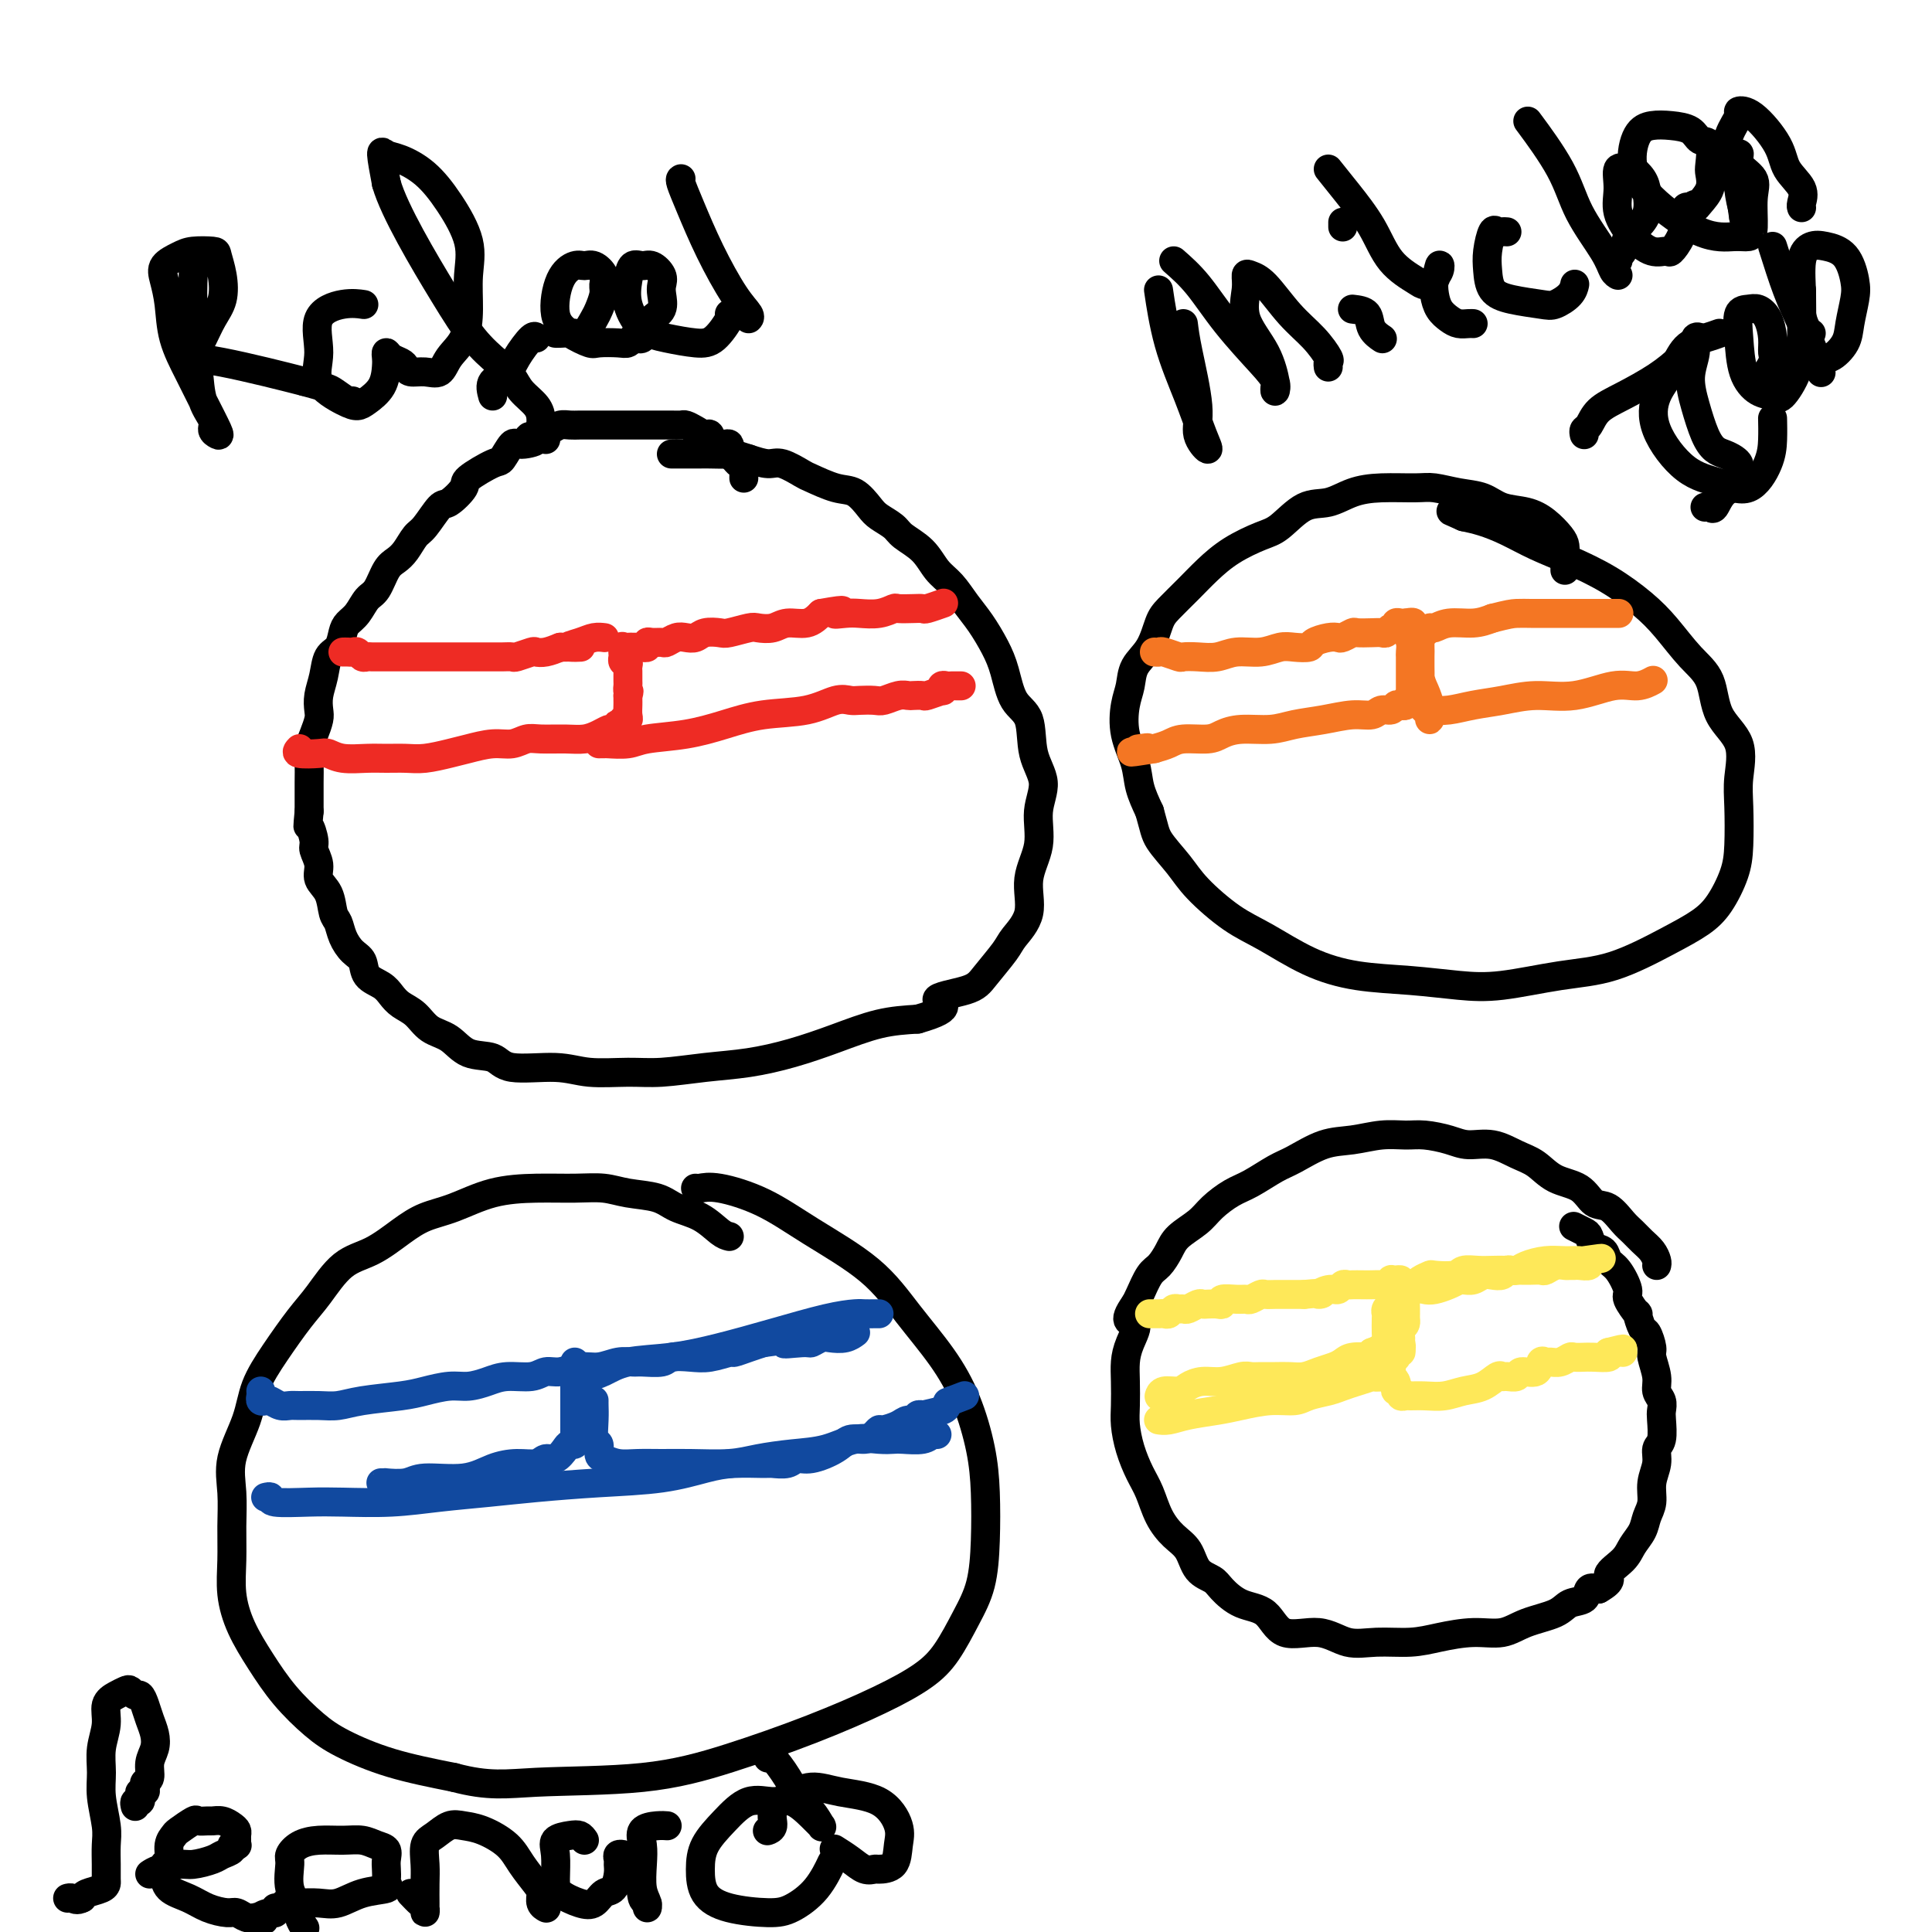 <svg viewBox='0 0 400 400' version='1.1' xmlns='http://www.w3.org/2000/svg' xmlns:xlink='http://www.w3.org/1999/xlink'><g fill='none' stroke='#000000' stroke-width='6' stroke-linecap='round' stroke-linejoin='round'><path d='M154,99c0.007,-0.198 0.013,-0.396 0,-1c-0.013,-0.604 -0.046,-1.615 0,-2c0.046,-0.385 0.170,-0.144 0,0c-0.170,0.144 -0.633,0.193 -1,0c-0.367,-0.193 -0.636,-0.627 -1,-1c-0.364,-0.373 -0.822,-0.686 -1,-1c-0.178,-0.314 -0.075,-0.628 0,-1c0.075,-0.372 0.123,-0.803 0,-1c-0.123,-0.197 -0.417,-0.161 -1,0c-0.583,0.161 -1.456,0.446 -2,0c-0.544,-0.446 -0.761,-1.622 -1,-2c-0.239,-0.378 -0.500,0.042 -1,0c-0.500,-0.042 -1.237,-0.547 -2,-1c-0.763,-0.453 -1.550,-0.853 -2,-1c-0.450,-0.147 -0.561,-0.039 -1,0c-0.439,0.039 -1.204,0.011 -2,0c-0.796,-0.011 -1.621,-0.003 -2,0c-0.379,0.003 -0.310,0.001 -1,0c-0.690,-0.001 -2.139,-0.000 -3,0c-0.861,0.000 -1.133,0.000 -2,0c-0.867,-0.000 -2.329,0.000 -3,0c-0.671,-0.000 -0.550,-0.000 -1,0c-0.450,0.000 -1.471,0.000 -2,0c-0.529,-0.000 -0.564,-0.001 -1,0c-0.436,0.001 -1.271,0.003 -2,0c-0.729,-0.003 -1.350,-0.012 -2,0c-0.650,0.012 -1.329,0.044 -2,0c-0.671,-0.044 -1.335,-0.166 -2,0c-0.665,0.166 -1.333,0.619 -2,1c-0.667,0.381 -1.334,0.691 -2,1'/><path d='M112,90c-4.710,0.462 -1.485,0.619 -1,1c0.485,0.381 -1.769,0.988 -3,1c-1.231,0.012 -1.437,-0.570 -2,0c-0.563,0.570 -1.481,2.294 -2,3c-0.519,0.706 -0.638,0.396 -2,1c-1.362,0.604 -3.968,2.123 -5,3c-1.032,0.877 -0.489,1.112 -1,2c-0.511,0.888 -2.076,2.430 -3,3c-0.924,0.570 -1.206,0.170 -2,1c-0.794,0.830 -2.099,2.892 -3,4c-0.901,1.108 -1.396,1.263 -2,2c-0.604,0.737 -1.317,2.055 -2,3c-0.683,0.945 -1.338,1.517 -2,2c-0.662,0.483 -1.333,0.878 -2,2c-0.667,1.122 -1.331,2.971 -2,4c-0.669,1.029 -1.344,1.238 -2,2c-0.656,0.762 -1.293,2.075 -2,3c-0.707,0.925 -1.485,1.461 -2,2c-0.515,0.539 -0.769,1.081 -1,2c-0.231,0.919 -0.440,2.214 -1,3c-0.560,0.786 -1.470,1.063 -2,2c-0.530,0.937 -0.681,2.533 -1,4c-0.319,1.467 -0.807,2.805 -1,4c-0.193,1.195 -0.090,2.248 0,3c0.090,0.752 0.168,1.204 0,2c-0.168,0.796 -0.581,1.936 -1,3c-0.419,1.064 -0.844,2.053 -1,3c-0.156,0.947 -0.042,1.852 0,3c0.042,1.148 0.011,2.540 0,4c-0.011,1.460 -0.003,2.989 0,4c0.003,1.011 0.002,1.506 0,2'/><path d='M64,168c-0.375,4.233 -0.313,2.814 0,3c0.313,0.186 0.875,1.977 1,3c0.125,1.023 -0.188,1.279 0,2c0.188,0.721 0.877,1.907 1,3c0.123,1.093 -0.318,2.091 0,3c0.318,0.909 1.397,1.728 2,3c0.603,1.272 0.729,2.997 1,4c0.271,1.003 0.687,1.284 1,2c0.313,0.716 0.524,1.868 1,3c0.476,1.132 1.216,2.242 2,3c0.784,0.758 1.613,1.162 2,2c0.387,0.838 0.333,2.110 1,3c0.667,0.890 2.053,1.397 3,2c0.947,0.603 1.453,1.301 2,2c0.547,0.699 1.134,1.400 2,2c0.866,0.600 2.011,1.101 3,2c0.989,0.899 1.824,2.196 3,3c1.176,0.804 2.694,1.114 4,2c1.306,0.886 2.401,2.346 4,3c1.599,0.654 3.704,0.501 5,1c1.296,0.499 1.785,1.651 4,2c2.215,0.349 6.158,-0.106 9,0c2.842,0.106 4.585,0.772 7,1c2.415,0.228 5.504,0.017 8,0c2.496,-0.017 4.401,0.159 7,0c2.599,-0.159 5.893,-0.652 9,-1c3.107,-0.348 6.026,-0.552 9,-1c2.974,-0.448 6.003,-1.141 9,-2c2.997,-0.859 5.961,-1.885 9,-3c3.039,-1.115 6.154,-2.319 9,-3c2.846,-0.681 5.423,-0.841 8,-1'/><path d='M190,211c8.790,-2.516 4.265,-3.305 4,-4c-0.265,-0.695 3.731,-1.296 6,-2c2.269,-0.704 2.812,-1.512 4,-3c1.188,-1.488 3.020,-3.655 4,-5c0.980,-1.345 1.109,-1.867 2,-3c0.891,-1.133 2.546,-2.879 3,-5c0.454,-2.121 -0.292,-4.619 0,-7c0.292,-2.381 1.622,-4.644 2,-7c0.378,-2.356 -0.196,-4.806 0,-7c0.196,-2.194 1.160,-4.134 1,-6c-0.160,-1.866 -1.446,-3.660 -2,-6c-0.554,-2.340 -0.378,-5.228 -1,-7c-0.622,-1.772 -2.042,-2.430 -3,-4c-0.958,-1.570 -1.453,-4.052 -2,-6c-0.547,-1.948 -1.147,-3.363 -2,-5c-0.853,-1.637 -1.959,-3.495 -3,-5c-1.041,-1.505 -2.016,-2.658 -3,-4c-0.984,-1.342 -1.978,-2.873 -3,-4c-1.022,-1.127 -2.074,-1.849 -3,-3c-0.926,-1.151 -1.728,-2.730 -3,-4c-1.272,-1.270 -3.015,-2.232 -4,-3c-0.985,-0.768 -1.213,-1.342 -2,-2c-0.787,-0.658 -2.134,-1.399 -3,-2c-0.866,-0.601 -1.252,-1.063 -2,-2c-0.748,-0.937 -1.860,-2.350 -3,-3c-1.140,-0.650 -2.310,-0.538 -4,-1c-1.690,-0.462 -3.900,-1.500 -5,-2c-1.100,-0.500 -1.089,-0.464 -2,-1c-0.911,-0.536 -2.745,-1.644 -4,-2c-1.255,-0.356 -1.930,0.041 -3,0c-1.070,-0.041 -2.535,-0.521 -4,-1'/><path d='M155,95c-4.088,-1.309 -3.308,-1.083 -4,-1c-0.692,0.083 -2.854,0.022 -4,0c-1.146,-0.022 -1.274,-0.006 -2,0c-0.726,0.006 -2.050,0.002 -3,0c-0.950,-0.002 -1.525,-0.000 -2,0c-0.475,0.000 -0.850,0.000 -1,0c-0.150,-0.000 -0.075,-0.000 0,0'/></g>
<g fill='none' stroke='#EE2B24' stroke-width='6' stroke-linecap='round' stroke-linejoin='round'><path d='M71,135c0.333,-0.008 0.667,-0.016 1,0c0.333,0.016 0.667,0.057 1,0c0.333,-0.057 0.667,-0.211 1,0c0.333,0.211 0.667,0.789 1,1c0.333,0.211 0.667,0.057 1,0c0.333,-0.057 0.665,-0.015 1,0c0.335,0.015 0.671,0.004 1,0c0.329,-0.004 0.650,-0.001 1,0c0.350,0.001 0.730,0.000 1,0c0.270,-0.000 0.431,-0.000 1,0c0.569,0.000 1.545,0.000 2,0c0.455,-0.000 0.387,-0.000 1,0c0.613,0.000 1.906,0.000 3,0c1.094,-0.000 1.987,0.000 3,0c1.013,-0.000 2.144,-0.000 3,0c0.856,0.000 1.436,0.000 2,0c0.564,-0.000 1.111,-0.000 2,0c0.889,0.000 2.120,0.001 3,0c0.880,-0.001 1.409,-0.004 2,0c0.591,0.004 1.243,0.015 2,0c0.757,-0.015 1.620,-0.056 2,0c0.380,0.056 0.279,0.208 1,0c0.721,-0.208 2.265,-0.777 3,-1c0.735,-0.223 0.659,-0.098 1,0c0.341,0.098 1.097,0.171 2,0c0.903,-0.171 1.951,-0.585 3,-1'/><path d='M116,134c7.333,-0.110 3.167,0.114 2,0c-1.167,-0.114 0.667,-0.567 2,-1c1.333,-0.433 2.167,-0.847 3,-1c0.833,-0.153 1.667,-0.044 2,0c0.333,0.044 0.167,0.022 0,0'/><path d='M62,155c-0.408,0.415 -0.815,0.829 0,1c0.815,0.171 2.853,0.098 4,0c1.147,-0.098 1.402,-0.223 2,0c0.598,0.223 1.540,0.793 3,1c1.460,0.207 3.437,0.053 5,0c1.563,-0.053 2.713,-0.003 4,0c1.287,0.003 2.710,-0.042 4,0c1.290,0.042 2.445,0.170 4,0c1.555,-0.170 3.508,-0.638 5,-1c1.492,-0.362 2.522,-0.619 4,-1c1.478,-0.381 3.403,-0.887 5,-1c1.597,-0.113 2.868,0.167 4,0c1.132,-0.167 2.127,-0.779 3,-1c0.873,-0.221 1.624,-0.049 3,0c1.376,0.049 3.377,-0.026 5,0c1.623,0.026 2.869,0.151 4,0c1.131,-0.151 2.146,-0.580 3,-1c0.854,-0.420 1.548,-0.831 2,-1c0.452,-0.169 0.661,-0.097 1,0c0.339,0.097 0.808,0.218 1,0c0.192,-0.218 0.108,-0.776 0,-1c-0.108,-0.224 -0.239,-0.115 0,0c0.239,0.115 0.849,0.234 1,0c0.151,-0.234 -0.156,-0.822 0,-1c0.156,-0.178 0.774,0.055 1,0c0.226,-0.055 0.061,-0.396 0,-1c-0.061,-0.604 -0.016,-1.470 0,-2c0.016,-0.530 0.005,-0.723 0,-1c-0.005,-0.277 -0.002,-0.639 0,-1'/><path d='M130,144c0.464,-1.260 0.124,-0.911 0,-1c-0.124,-0.089 -0.033,-0.615 0,-1c0.033,-0.385 0.009,-0.628 0,-1c-0.009,-0.372 -0.001,-0.874 0,-1c0.001,-0.126 -0.003,0.125 0,0c0.003,-0.125 0.015,-0.626 0,-1c-0.015,-0.374 -0.057,-0.621 0,-1c0.057,-0.379 0.211,-0.889 0,-1c-0.211,-0.111 -0.789,0.176 -1,0c-0.211,-0.176 -0.057,-0.817 0,-1c0.057,-0.183 0.016,0.090 0,0c-0.016,-0.090 -0.008,-0.545 0,-1'/><path d='M129,135c-0.202,-1.619 -0.208,-1.166 0,-1c0.208,0.166 0.629,0.044 1,0c0.371,-0.044 0.692,-0.011 1,0c0.308,0.011 0.604,-0.001 1,0c0.396,0.001 0.893,0.014 1,0c0.107,-0.014 -0.175,-0.057 0,0c0.175,0.057 0.805,0.212 1,0c0.195,-0.212 -0.047,-0.793 0,-1c0.047,-0.207 0.383,-0.042 1,0c0.617,0.042 1.517,-0.040 2,0c0.483,0.040 0.551,0.203 1,0c0.449,-0.203 1.279,-0.773 2,-1c0.721,-0.227 1.332,-0.112 2,0c0.668,0.112 1.394,0.223 2,0c0.606,-0.223 1.092,-0.778 2,-1c0.908,-0.222 2.238,-0.111 3,0c0.762,0.111 0.954,0.222 2,0c1.046,-0.222 2.944,-0.776 4,-1c1.056,-0.224 1.269,-0.118 2,0c0.731,0.118 1.979,0.248 3,0c1.021,-0.248 1.813,-0.874 3,-1c1.187,-0.126 2.768,0.250 4,0c1.232,-0.250 2.116,-1.125 3,-2'/><path d='M170,127c6.936,-1.239 3.775,-0.336 3,0c-0.775,0.336 0.837,0.104 2,0c1.163,-0.104 1.876,-0.080 3,0c1.124,0.080 2.659,0.217 4,0c1.341,-0.217 2.490,-0.789 3,-1c0.510,-0.211 0.382,-0.060 1,0c0.618,0.060 1.980,0.030 3,0c1.020,-0.030 1.696,-0.060 2,0c0.304,0.060 0.236,0.208 1,0c0.764,-0.208 2.361,-0.774 3,-1c0.639,-0.226 0.319,-0.113 0,0'/><path d='M124,154c0.412,0.007 0.824,0.014 1,0c0.176,-0.014 0.116,-0.048 1,0c0.884,0.048 2.711,0.177 4,0c1.289,-0.177 2.041,-0.662 4,-1c1.959,-0.338 5.126,-0.529 8,-1c2.874,-0.471 5.456,-1.222 8,-2c2.544,-0.778 5.051,-1.581 8,-2c2.949,-0.419 6.341,-0.452 9,-1c2.659,-0.548 4.584,-1.610 6,-2c1.416,-0.390 2.322,-0.108 3,0c0.678,0.108 1.127,0.043 2,0c0.873,-0.043 2.169,-0.064 3,0c0.831,0.064 1.197,0.213 2,0c0.803,-0.213 2.044,-0.788 3,-1c0.956,-0.212 1.626,-0.061 2,0c0.374,0.061 0.450,0.031 1,0c0.550,-0.031 1.572,-0.065 2,0c0.428,0.065 0.261,0.228 1,0c0.739,-0.228 2.383,-0.846 3,-1c0.617,-0.154 0.207,0.155 0,0c-0.207,-0.155 -0.209,-0.774 0,-1c0.209,-0.226 0.631,-0.061 1,0c0.369,0.061 0.687,0.016 1,0c0.313,-0.016 0.623,-0.004 1,0c0.377,0.004 0.822,0.001 1,0c0.178,-0.001 0.089,-0.001 0,0'/></g>
<g fill='none' stroke='#000000' stroke-width='6' stroke-linecap='round' stroke-linejoin='round'><path d='M324,118c-0.001,0.066 -0.002,0.132 0,0c0.002,-0.132 0.006,-0.461 0,-1c-0.006,-0.539 -0.023,-1.286 0,-2c0.023,-0.714 0.085,-1.395 0,-2c-0.085,-0.605 -0.317,-1.136 -1,-2c-0.683,-0.864 -1.815,-2.063 -3,-3c-1.185,-0.937 -2.421,-1.614 -4,-2c-1.579,-0.386 -3.500,-0.482 -5,-1c-1.500,-0.518 -2.577,-1.460 -4,-2c-1.423,-0.540 -3.191,-0.679 -5,-1c-1.809,-0.321 -3.659,-0.825 -5,-1c-1.341,-0.175 -2.174,-0.022 -4,0c-1.826,0.022 -4.645,-0.085 -7,0c-2.355,0.085 -4.245,0.364 -6,1c-1.755,0.636 -3.375,1.628 -5,2c-1.625,0.372 -3.257,0.122 -5,1c-1.743,0.878 -3.599,2.884 -5,4c-1.401,1.116 -2.346,1.342 -4,2c-1.654,0.658 -4.015,1.749 -6,3c-1.985,1.251 -3.594,2.663 -5,4c-1.406,1.337 -2.608,2.601 -4,4c-1.392,1.399 -2.975,2.933 -4,4c-1.025,1.067 -1.493,1.665 -2,3c-0.507,1.335 -1.052,3.405 -2,5c-0.948,1.595 -2.300,2.715 -3,4c-0.700,1.285 -0.749,2.734 -1,4c-0.251,1.266 -0.702,2.350 -1,4c-0.298,1.650 -0.441,3.865 0,6c0.441,2.135 1.465,4.190 2,6c0.535,1.810 0.581,3.374 1,5c0.419,1.626 1.209,3.313 2,5'/><path d='M238,168c1.024,3.589 1.085,4.562 2,6c0.915,1.438 2.684,3.340 4,5c1.316,1.660 2.178,3.079 4,5c1.822,1.921 4.605,4.346 7,6c2.395,1.654 4.403,2.538 7,4c2.597,1.462 5.784,3.504 9,5c3.216,1.496 6.460,2.447 10,3c3.540,0.553 7.376,0.709 11,1c3.624,0.291 7.037,0.718 10,1c2.963,0.282 5.475,0.421 9,0c3.525,-0.421 8.063,-1.401 12,-2c3.937,-0.599 7.272,-0.816 11,-2c3.728,-1.184 7.850,-3.334 11,-5c3.150,-1.666 5.328,-2.846 7,-4c1.672,-1.154 2.839,-2.280 4,-4c1.161,-1.720 2.315,-4.034 3,-6c0.685,-1.966 0.902,-3.583 1,-6c0.098,-2.417 0.078,-5.633 0,-8c-0.078,-2.367 -0.214,-3.884 0,-6c0.214,-2.116 0.778,-4.831 0,-7c-0.778,-2.169 -2.898,-3.794 -4,-6c-1.102,-2.206 -1.187,-4.995 -2,-7c-0.813,-2.005 -2.354,-3.226 -4,-5c-1.646,-1.774 -3.397,-4.102 -5,-6c-1.603,-1.898 -3.057,-3.366 -5,-5c-1.943,-1.634 -4.375,-3.436 -7,-5c-2.625,-1.564 -5.444,-2.892 -8,-4c-2.556,-1.108 -4.850,-1.998 -7,-3c-2.150,-1.002 -4.156,-2.116 -6,-3c-1.844,-0.884 -3.527,-1.538 -5,-2c-1.473,-0.462 -2.737,-0.731 -4,-1'/><path d='M303,107c-5.111,-2.244 -2.889,-1.356 -2,-1c0.889,0.356 0.444,0.178 0,0'/></g>
<g fill='none' stroke='#F47623' stroke-width='6' stroke-linecap='round' stroke-linejoin='round'><path d='M239,135c0.397,0.030 0.794,0.060 1,0c0.206,-0.060 0.221,-0.211 1,0c0.779,0.211 2.321,0.785 3,1c0.679,0.215 0.495,0.073 1,0c0.505,-0.073 1.700,-0.076 3,0c1.300,0.076 2.707,0.230 4,0c1.293,-0.230 2.473,-0.846 4,-1c1.527,-0.154 3.402,0.152 5,0c1.598,-0.152 2.921,-0.762 4,-1c1.079,-0.238 1.914,-0.102 3,0c1.086,0.102 2.422,0.172 3,0c0.578,-0.172 0.397,-0.586 1,-1c0.603,-0.414 1.991,-0.829 3,-1c1.009,-0.171 1.639,-0.098 2,0c0.361,0.098 0.454,0.222 1,0c0.546,-0.222 1.547,-0.791 2,-1c0.453,-0.209 0.359,-0.060 1,0c0.641,0.060 2.018,0.031 3,0c0.982,-0.031 1.569,-0.065 2,0c0.431,0.065 0.707,0.228 1,0c0.293,-0.228 0.603,-0.846 1,-1c0.397,-0.154 0.880,0.154 1,0c0.120,-0.154 -0.121,-0.772 0,-1c0.121,-0.228 0.606,-0.065 1,0c0.394,0.065 0.697,0.033 1,0'/><path d='M291,129c3.110,-0.583 0.886,0.459 0,1c-0.886,0.541 -0.434,0.581 0,1c0.434,0.419 0.848,1.215 1,2c0.152,0.785 0.041,1.557 0,2c-0.041,0.443 -0.011,0.556 0,1c0.011,0.444 0.003,1.218 0,2c-0.003,0.782 -0.001,1.572 0,2c0.001,0.428 0.001,0.493 0,1c-0.001,0.507 -0.004,1.455 0,2c0.004,0.545 0.016,0.686 0,1c-0.016,0.314 -0.060,0.803 0,1c0.060,0.197 0.223,0.104 0,0c-0.223,-0.104 -0.832,-0.220 -1,0c-0.168,0.220 0.106,0.776 0,1c-0.106,0.224 -0.594,0.117 -1,0c-0.406,-0.117 -0.732,-0.242 -1,0c-0.268,0.242 -0.478,0.853 -1,1c-0.522,0.147 -1.356,-0.168 -2,0c-0.644,0.168 -1.097,0.820 -2,1c-0.903,0.180 -2.257,-0.110 -4,0c-1.743,0.110 -3.874,0.621 -6,1c-2.126,0.379 -4.247,0.627 -6,1c-1.753,0.373 -3.137,0.870 -5,1c-1.863,0.130 -4.203,-0.106 -6,0c-1.797,0.106 -3.051,0.553 -4,1c-0.949,0.447 -1.595,0.893 -3,1c-1.405,0.107 -3.571,-0.125 -5,0c-1.429,0.125 -2.123,0.607 -3,1c-0.877,0.393 -1.939,0.696 -3,1'/><path d='M239,155c-8.440,1.393 -3.542,0.375 -2,0c1.542,-0.375 -0.274,-0.107 -1,0c-0.726,0.107 -0.363,0.054 0,0'/><path d='M294,131c-0.000,0.157 -0.001,0.314 0,1c0.001,0.686 0.003,1.900 0,3c-0.003,1.100 -0.011,2.087 0,3c0.011,0.913 0.042,1.752 0,3c-0.042,1.248 -0.155,2.906 0,4c0.155,1.094 0.578,1.623 1,2c0.422,0.377 0.842,0.603 1,1c0.158,0.397 0.053,0.964 0,1c-0.053,0.036 -0.053,-0.459 0,-1c0.053,-0.541 0.158,-1.128 0,-2c-0.158,-0.872 -0.578,-2.030 -1,-3c-0.422,-0.970 -0.845,-1.752 -1,-3c-0.155,-1.248 -0.042,-2.962 0,-4c0.042,-1.038 0.014,-1.402 0,-2c-0.014,-0.598 -0.015,-1.432 0,-2c0.015,-0.568 0.044,-0.869 0,-1c-0.044,-0.131 -0.162,-0.092 0,0c0.162,0.092 0.605,0.236 1,0c0.395,-0.236 0.741,-0.850 1,-1c0.259,-0.150 0.430,0.166 1,0c0.570,-0.166 1.538,-0.814 3,-1c1.462,-0.186 3.418,0.090 5,0c1.582,-0.090 2.791,-0.545 4,-1'/><path d='M309,128c3.306,-0.845 4.071,-0.959 5,-1c0.929,-0.041 2.020,-0.011 3,0c0.980,0.011 1.848,0.003 3,0c1.152,-0.003 2.589,-0.001 4,0c1.411,0.001 2.795,0.000 4,0c1.205,-0.000 2.230,-0.000 3,0c0.770,0.000 1.284,0.000 2,0c0.716,-0.000 1.633,-0.000 2,0c0.367,0.000 0.183,0.000 0,0'/><path d='M296,147c1.263,0.092 2.526,0.184 4,0c1.474,-0.184 3.160,-0.646 5,-1c1.840,-0.354 3.836,-0.602 6,-1c2.164,-0.398 4.496,-0.948 7,-1c2.504,-0.052 5.179,0.392 8,0c2.821,-0.392 5.787,-1.621 8,-2c2.213,-0.379 3.673,0.090 5,0c1.327,-0.090 2.522,-0.740 3,-1c0.478,-0.260 0.239,-0.130 0,0'/></g>
<g fill='none' stroke='#000000' stroke-width='6' stroke-linecap='round' stroke-linejoin='round'><path d='M151,256c-0.522,-0.129 -1.045,-0.258 -2,-1c-0.955,-0.742 -2.344,-2.098 -4,-3c-1.656,-0.902 -3.581,-1.352 -5,-2c-1.419,-0.648 -2.333,-1.494 -4,-2c-1.667,-0.506 -4.088,-0.670 -6,-1c-1.912,-0.330 -3.314,-0.825 -5,-1c-1.686,-0.175 -3.654,-0.031 -6,0c-2.346,0.031 -5.070,-0.051 -8,0c-2.930,0.051 -6.067,0.233 -9,1c-2.933,0.767 -5.662,2.117 -8,3c-2.338,0.883 -4.285,1.299 -6,2c-1.715,0.701 -3.199,1.686 -5,3c-1.801,1.314 -3.920,2.958 -6,4c-2.080,1.042 -4.123,1.484 -6,3c-1.877,1.516 -3.590,4.107 -5,6c-1.410,1.893 -2.519,3.088 -4,5c-1.481,1.912 -3.335,4.540 -5,7c-1.665,2.460 -3.140,4.753 -4,7c-0.860,2.247 -1.106,4.447 -2,7c-0.894,2.553 -2.437,5.457 -3,8c-0.563,2.543 -0.146,4.723 0,7c0.146,2.277 0.022,4.652 0,7c-0.022,2.348 0.057,4.671 0,7c-0.057,2.329 -0.249,4.664 0,7c0.249,2.336 0.940,4.672 2,7c1.060,2.328 2.490,4.647 4,7c1.510,2.353 3.101,4.741 5,7c1.899,2.259 4.107,4.389 6,6c1.893,1.611 3.471,2.703 6,4c2.529,1.297 6.008,2.799 10,4c3.992,1.201 8.496,2.100 13,3'/><path d='M94,368c7.234,1.944 10.819,1.305 17,1c6.181,-0.305 14.957,-0.275 22,-1c7.043,-0.725 12.354,-2.204 18,-4c5.646,-1.796 11.626,-3.910 17,-6c5.374,-2.090 10.140,-4.155 14,-6c3.860,-1.845 6.814,-3.469 9,-5c2.186,-1.531 3.606,-2.969 5,-5c1.394,-2.031 2.764,-4.653 4,-7c1.236,-2.347 2.337,-4.417 3,-7c0.663,-2.583 0.886,-5.678 1,-9c0.114,-3.322 0.118,-6.871 0,-10c-0.118,-3.129 -0.360,-5.839 -1,-9c-0.640,-3.161 -1.680,-6.773 -3,-10c-1.320,-3.227 -2.922,-6.068 -5,-9c-2.078,-2.932 -4.632,-5.956 -7,-9c-2.368,-3.044 -4.550,-6.108 -8,-9c-3.450,-2.892 -8.168,-5.612 -12,-8c-3.832,-2.388 -6.778,-4.444 -10,-6c-3.222,-1.556 -6.719,-2.613 -9,-3c-2.281,-0.387 -3.345,-0.104 -4,0c-0.655,0.104 -0.901,0.030 -1,0c-0.099,-0.030 -0.049,-0.015 0,0'/></g>
<g fill='none' stroke='#11499F' stroke-width='6' stroke-linecap='round' stroke-linejoin='round'><path d='M54,288c0.026,0.312 0.051,0.623 0,1c-0.051,0.377 -0.179,0.819 0,1c0.179,0.181 0.665,0.101 1,0c0.335,-0.101 0.518,-0.223 1,0c0.482,0.223 1.262,0.793 2,1c0.738,0.207 1.435,0.053 2,0c0.565,-0.053 0.997,-0.003 2,0c1.003,0.003 2.577,-0.040 4,0c1.423,0.040 2.694,0.165 4,0c1.306,-0.165 2.645,-0.618 5,-1c2.355,-0.382 5.725,-0.694 8,-1c2.275,-0.306 3.454,-0.608 5,-1c1.546,-0.392 3.460,-0.874 5,-1c1.540,-0.126 2.705,0.106 4,0c1.295,-0.106 2.719,-0.549 4,-1c1.281,-0.451 2.418,-0.909 4,-1c1.582,-0.091 3.609,0.187 5,0c1.391,-0.187 2.147,-0.839 3,-1c0.853,-0.161 1.804,0.167 3,0c1.196,-0.167 2.636,-0.830 4,-1c1.364,-0.170 2.653,0.151 4,0c1.347,-0.151 2.754,-0.776 4,-1c1.246,-0.224 2.332,-0.046 3,0c0.668,0.046 0.918,-0.039 2,0c1.082,0.039 2.994,0.203 4,0c1.006,-0.203 1.104,-0.771 2,-1c0.896,-0.229 2.589,-0.117 4,0c1.411,0.117 2.541,0.238 4,0c1.459,-0.238 3.247,-0.837 4,-1c0.753,-0.163 0.472,0.110 1,0c0.528,-0.110 1.865,-0.603 3,-1c1.135,-0.397 2.067,-0.699 3,-1'/><path d='M158,278c14.589,-2.007 7.063,-0.524 5,0c-2.063,0.524 1.337,0.089 3,0c1.663,-0.089 1.588,0.169 2,0c0.412,-0.169 1.312,-0.763 2,-1c0.688,-0.237 1.164,-0.115 2,0c0.836,0.115 2.033,0.223 3,0c0.967,-0.223 1.705,-0.778 2,-1c0.295,-0.222 0.148,-0.111 0,0'/><path d='M55,310c0.482,-0.113 0.964,-0.226 1,0c0.036,0.226 -0.375,0.790 1,1c1.375,0.210 4.535,0.067 7,0c2.465,-0.067 4.236,-0.059 7,0c2.764,0.059 6.522,0.170 10,0c3.478,-0.170 6.674,-0.622 10,-1c3.326,-0.378 6.780,-0.682 10,-1c3.220,-0.318 6.207,-0.649 10,-1c3.793,-0.351 8.393,-0.721 13,-1c4.607,-0.279 9.222,-0.467 13,-1c3.778,-0.533 6.721,-1.410 9,-2c2.279,-0.590 3.895,-0.894 6,-1c2.105,-0.106 4.701,-0.013 6,0c1.299,0.013 1.303,-0.055 2,0c0.697,0.055 2.087,0.231 3,0c0.913,-0.231 1.350,-0.870 2,-1c0.650,-0.130 1.511,0.250 3,0c1.489,-0.250 3.604,-1.129 5,-2c1.396,-0.871 2.074,-1.735 3,-2c0.926,-0.265 2.100,0.070 3,0c0.900,-0.070 1.525,-0.545 2,-1c0.475,-0.455 0.801,-0.892 1,-1c0.199,-0.108 0.273,0.111 1,0c0.727,-0.111 2.109,-0.552 3,-1c0.891,-0.448 1.293,-0.904 2,-1c0.707,-0.096 1.720,0.167 2,0c0.280,-0.167 -0.175,-0.766 0,-1c0.175,-0.234 0.978,-0.104 1,0c0.022,0.104 -0.736,0.183 0,0c0.736,-0.183 2.967,-0.626 4,-1c1.033,-0.374 0.866,-0.678 1,-1c0.134,-0.322 0.567,-0.661 1,-1'/><path d='M197,290c5.289,-2.022 1.511,-0.578 0,0c-1.511,0.578 -0.756,0.289 0,0'/><path d='M119,282c-0.000,0.319 -0.000,0.637 0,1c0.000,0.363 0.000,0.770 0,1c-0.000,0.230 -0.000,0.285 0,1c0.000,0.715 0.000,2.092 0,3c-0.000,0.908 -0.000,1.346 0,2c0.000,0.654 0.000,1.524 0,2c-0.000,0.476 -0.000,0.557 0,1c0.000,0.443 0.001,1.247 0,2c-0.001,0.753 -0.003,1.455 0,2c0.003,0.545 0.013,0.932 0,1c-0.013,0.068 -0.048,-0.184 0,0c0.048,0.184 0.178,0.805 0,1c-0.178,0.195 -0.665,-0.035 -1,0c-0.335,0.035 -0.518,0.335 -1,1c-0.482,0.665 -1.265,1.697 -2,2c-0.735,0.303 -1.424,-0.121 -2,0c-0.576,0.121 -1.039,0.788 -2,1c-0.961,0.212 -2.419,-0.030 -4,0c-1.581,0.030 -3.287,0.334 -5,1c-1.713,0.666 -3.435,1.695 -6,2c-2.565,0.305 -5.973,-0.114 -8,0c-2.027,0.114 -2.673,0.763 -4,1c-1.327,0.237 -3.335,0.064 -4,0c-0.665,-0.064 0.013,-0.017 0,0c-0.013,0.017 -0.718,0.005 -1,0c-0.282,-0.005 -0.141,-0.002 0,0'/><path d='M123,290c0.002,-0.054 0.004,-0.107 0,0c-0.004,0.107 -0.016,0.375 0,1c0.016,0.625 0.058,1.606 0,3c-0.058,1.394 -0.218,3.200 0,4c0.218,0.800 0.812,0.592 1,1c0.188,0.408 -0.030,1.430 0,2c0.030,0.570 0.307,0.688 1,1c0.693,0.312 1.801,0.816 3,1c1.199,0.184 2.488,0.046 4,0c1.512,-0.046 3.245,-0.002 5,0c1.755,0.002 3.532,-0.040 6,0c2.468,0.040 5.629,0.161 8,0c2.371,-0.161 3.954,-0.603 6,-1c2.046,-0.397 4.555,-0.747 7,-1c2.445,-0.253 4.827,-0.408 7,-1c2.173,-0.592 4.137,-1.622 6,-2c1.863,-0.378 3.626,-0.105 5,0c1.374,0.105 2.358,0.042 3,0c0.642,-0.042 0.943,-0.064 2,0c1.057,0.064 2.871,0.213 4,0c1.129,-0.213 1.573,-0.788 2,-1c0.427,-0.212 0.836,-0.061 1,0c0.164,0.061 0.082,0.030 0,0'/><path d='M121,285c0.178,0.058 0.357,0.115 1,0c0.643,-0.115 1.752,-0.404 3,-1c1.248,-0.596 2.636,-1.501 5,-2c2.364,-0.499 5.705,-0.593 9,-1c3.295,-0.407 6.545,-1.128 10,-2c3.455,-0.872 7.114,-1.894 11,-3c3.886,-1.106 7.997,-2.296 11,-3c3.003,-0.704 4.896,-0.921 6,-1c1.104,-0.079 1.420,-0.021 2,0c0.580,0.021 1.425,0.006 2,0c0.575,-0.006 0.878,-0.002 1,0c0.122,0.002 0.061,0.001 0,0'/></g>
<g fill='none' stroke='#000000' stroke-width='6' stroke-linecap='round' stroke-linejoin='round'><path d='M343,262c0.066,-0.243 0.132,-0.486 0,-1c-0.132,-0.514 -0.461,-1.297 -1,-2c-0.539,-0.703 -1.289,-1.324 -2,-2c-0.711,-0.676 -1.385,-1.407 -2,-2c-0.615,-0.593 -1.171,-1.050 -2,-2c-0.829,-0.950 -1.929,-2.394 -3,-3c-1.071,-0.606 -2.112,-0.374 -3,-1c-0.888,-0.626 -1.622,-2.109 -3,-3c-1.378,-0.891 -3.401,-1.191 -5,-2c-1.599,-0.809 -2.775,-2.129 -4,-3c-1.225,-0.871 -2.498,-1.295 -4,-2c-1.502,-0.705 -3.233,-1.691 -5,-2c-1.767,-0.309 -3.570,0.060 -5,0c-1.430,-0.060 -2.489,-0.548 -4,-1c-1.511,-0.452 -3.476,-0.866 -5,-1c-1.524,-0.134 -2.606,0.013 -4,0c-1.394,-0.013 -3.099,-0.184 -5,0c-1.901,0.184 -4.000,0.725 -6,1c-2.000,0.275 -3.903,0.285 -6,1c-2.097,0.715 -4.389,2.134 -6,3c-1.611,0.866 -2.541,1.180 -4,2c-1.459,0.820 -3.448,2.148 -5,3c-1.552,0.852 -2.667,1.228 -4,2c-1.333,0.772 -2.885,1.940 -4,3c-1.115,1.060 -1.793,2.011 -3,3c-1.207,0.989 -2.943,2.016 -4,3c-1.057,0.984 -1.435,1.927 -2,3c-0.565,1.073 -1.316,2.277 -2,3c-0.684,0.723 -1.299,0.964 -2,2c-0.701,1.036 -1.486,2.867 -2,4c-0.514,1.133 -0.757,1.566 -1,2'/><path d='M235,270c-3.050,4.274 -0.673,3.459 0,4c0.673,0.541 -0.356,2.440 -1,4c-0.644,1.560 -0.902,2.783 -1,4c-0.098,1.217 -0.034,2.429 0,4c0.034,1.571 0.040,3.500 0,5c-0.040,1.500 -0.125,2.571 0,4c0.125,1.429 0.459,3.215 1,5c0.541,1.785 1.290,3.568 2,5c0.710,1.432 1.382,2.513 2,4c0.618,1.487 1.181,3.382 2,5c0.819,1.618 1.895,2.960 3,4c1.105,1.040 2.240,1.778 3,3c0.760,1.222 1.144,2.930 2,4c0.856,1.070 2.182,1.504 3,2c0.818,0.496 1.127,1.055 2,2c0.873,0.945 2.311,2.275 4,3c1.689,0.725 3.628,0.845 5,2c1.372,1.155 2.175,3.343 4,4c1.825,0.657 4.670,-0.219 7,0c2.330,0.219 4.144,1.533 6,2c1.856,0.467 3.752,0.088 6,0c2.248,-0.088 4.847,0.114 7,0c2.153,-0.114 3.862,-0.544 6,-1c2.138,-0.456 4.707,-0.938 7,-1c2.293,-0.062 4.310,0.297 6,0c1.690,-0.297 3.054,-1.250 5,-2c1.946,-0.750 4.474,-1.298 6,-2c1.526,-0.702 2.048,-1.559 3,-2c0.952,-0.441 2.333,-0.465 3,-1c0.667,-0.535 0.619,-1.581 1,-2c0.381,-0.419 1.190,-0.209 2,0'/><path d='M331,329c3.390,-1.928 1.864,-2.249 2,-3c0.136,-0.751 1.936,-1.933 3,-3c1.064,-1.067 1.394,-2.021 2,-3c0.606,-0.979 1.487,-1.984 2,-3c0.513,-1.016 0.658,-2.044 1,-3c0.342,-0.956 0.880,-1.840 1,-3c0.120,-1.160 -0.178,-2.598 0,-4c0.178,-1.402 0.832,-2.770 1,-4c0.168,-1.230 -0.150,-2.322 0,-3c0.150,-0.678 0.768,-0.944 1,-2c0.232,-1.056 0.077,-2.903 0,-4c-0.077,-1.097 -0.077,-1.442 0,-2c0.077,-0.558 0.232,-1.327 0,-2c-0.232,-0.673 -0.850,-1.249 -1,-2c-0.150,-0.751 0.167,-1.676 0,-3c-0.167,-1.324 -0.820,-3.046 -1,-4c-0.180,-0.954 0.112,-1.139 0,-2c-0.112,-0.861 -0.626,-2.399 -1,-3c-0.374,-0.601 -0.606,-0.266 -1,-1c-0.394,-0.734 -0.948,-2.536 -1,-3c-0.052,-0.464 0.400,0.410 0,0c-0.400,-0.410 -1.650,-2.103 -2,-3c-0.350,-0.897 0.201,-0.999 0,-2c-0.201,-1.001 -1.153,-2.902 -2,-4c-0.847,-1.098 -1.588,-1.393 -2,-2c-0.412,-0.607 -0.496,-1.525 -1,-2c-0.504,-0.475 -1.428,-0.506 -2,-1c-0.572,-0.494 -0.793,-1.452 -1,-2c-0.207,-0.548 -0.402,-0.686 -1,-1c-0.598,-0.314 -1.599,-0.804 -2,-1c-0.401,-0.196 -0.200,-0.098 0,0'/></g>
<g fill='none' stroke='#FEE859' stroke-width='6' stroke-linecap='round' stroke-linejoin='round'><path d='M238,272c0.303,0.001 0.606,0.001 1,0c0.394,-0.001 0.879,-0.004 1,0c0.121,0.004 -0.122,0.015 0,0c0.122,-0.015 0.610,-0.057 1,0c0.390,0.057 0.681,0.212 1,0c0.319,-0.212 0.667,-0.793 1,-1c0.333,-0.207 0.653,-0.041 1,0c0.347,0.041 0.722,-0.041 1,0c0.278,0.041 0.459,0.207 1,0c0.541,-0.207 1.442,-0.786 2,-1c0.558,-0.214 0.774,-0.061 1,0c0.226,0.061 0.462,0.031 1,0c0.538,-0.031 1.377,-0.061 2,0c0.623,0.061 1.030,0.214 1,0c-0.030,-0.214 -0.499,-0.793 0,-1c0.499,-0.207 1.964,-0.041 3,0c1.036,0.041 1.642,-0.041 2,0c0.358,0.041 0.467,0.207 1,0c0.533,-0.207 1.489,-0.788 2,-1c0.511,-0.212 0.576,-0.057 1,0c0.424,0.057 1.206,0.015 2,0c0.794,-0.015 1.598,-0.004 2,0c0.402,0.004 0.400,0.001 1,0c0.600,-0.001 1.800,-0.001 3,0'/><path d='M270,268c5.538,-0.554 3.382,0.062 3,0c-0.382,-0.062 1.010,-0.801 2,-1c0.990,-0.199 1.578,0.143 2,0c0.422,-0.143 0.679,-0.770 1,-1c0.321,-0.230 0.706,-0.062 1,0c0.294,0.062 0.498,0.018 1,0c0.502,-0.018 1.301,-0.008 2,0c0.699,0.008 1.297,0.016 2,0c0.703,-0.016 1.512,-0.057 2,0c0.488,0.057 0.657,0.211 1,0c0.343,-0.211 0.861,-0.787 1,-1c0.139,-0.213 -0.103,-0.064 0,0c0.103,0.064 0.549,0.044 1,0c0.451,-0.044 0.905,-0.110 1,0c0.095,0.110 -0.171,0.398 0,1c0.171,0.602 0.778,1.520 1,2c0.222,0.480 0.059,0.524 0,1c-0.059,0.476 -0.015,1.384 0,2c0.015,0.616 0.003,0.938 0,1c-0.003,0.062 0.005,-0.138 0,0c-0.005,0.138 -0.024,0.613 0,1c0.024,0.387 0.092,0.685 0,1c-0.092,0.315 -0.342,0.648 -1,1c-0.658,0.352 -1.723,0.723 -2,1c-0.277,0.277 0.233,0.459 0,1c-0.233,0.541 -1.209,1.440 -2,2c-0.791,0.560 -1.395,0.780 -2,1'/><path d='M284,280c-1.154,1.167 -0.539,1.086 -1,1c-0.461,-0.086 -1.999,-0.177 -3,0c-1.001,0.177 -1.464,0.622 -2,1c-0.536,0.378 -1.143,0.690 -2,1c-0.857,0.310 -1.962,0.619 -3,1c-1.038,0.381 -2.008,0.834 -3,1c-0.992,0.166 -2.008,0.043 -3,0c-0.992,-0.043 -1.962,-0.008 -3,0c-1.038,0.008 -2.143,-0.013 -3,0c-0.857,0.013 -1.465,0.059 -2,0c-0.535,-0.059 -0.996,-0.222 -2,0c-1.004,0.222 -2.553,0.829 -4,1c-1.447,0.171 -2.794,-0.094 -4,0c-1.206,0.094 -2.271,0.547 -3,1c-0.729,0.453 -1.124,0.906 -2,1c-0.876,0.094 -2.235,-0.171 -3,0c-0.765,0.171 -0.937,0.777 -1,1c-0.063,0.223 -0.018,0.064 0,0c0.018,-0.064 0.009,-0.032 0,0'/><path d='M290,278c0.121,0.511 0.243,1.021 0,1c-0.243,-0.021 -0.850,-0.574 -1,-1c-0.150,-0.426 0.156,-0.726 0,-1c-0.156,-0.274 -0.774,-0.521 -1,-1c-0.226,-0.479 -0.061,-1.189 0,-2c0.061,-0.811 0.016,-1.723 0,-2c-0.016,-0.277 -0.004,0.080 0,0c0.004,-0.080 0.001,-0.596 0,-1c-0.001,-0.404 -0.001,-0.697 0,-1c0.001,-0.303 0.004,-0.616 0,-1c-0.004,-0.384 -0.016,-0.839 0,-1c0.016,-0.161 0.060,-0.029 0,0c-0.060,0.029 -0.224,-0.045 0,0c0.224,0.045 0.836,0.208 1,0c0.164,-0.208 -0.121,-0.788 0,-1c0.121,-0.212 0.648,-0.057 1,0c0.352,0.057 0.529,0.016 1,0c0.471,-0.016 1.235,-0.008 2,0'/><path d='M293,267c1.145,-0.321 1.508,-0.124 2,0c0.492,0.124 1.115,0.177 2,0c0.885,-0.177 2.033,-0.582 3,-1c0.967,-0.418 1.754,-0.848 2,-1c0.246,-0.152 -0.047,-0.027 0,0c0.047,0.027 0.436,-0.044 1,0c0.564,0.044 1.303,0.204 2,0c0.697,-0.204 1.353,-0.773 2,-1c0.647,-0.227 1.287,-0.113 2,0c0.713,0.113 1.500,0.227 2,0c0.500,-0.227 0.714,-0.793 1,-1c0.286,-0.207 0.644,-0.056 1,0c0.356,0.056 0.711,0.016 1,0c0.289,-0.016 0.514,-0.008 1,0c0.486,0.008 1.233,0.016 2,0c0.767,-0.016 1.553,-0.057 2,0c0.447,0.057 0.554,0.211 1,0c0.446,-0.211 1.231,-0.789 2,-1c0.769,-0.211 1.520,-0.056 2,0c0.480,0.056 0.688,0.011 1,0c0.312,-0.011 0.729,0.011 1,0c0.271,-0.011 0.396,-0.055 1,0c0.604,0.055 1.688,0.211 2,0c0.312,-0.211 -0.147,-0.788 0,-1c0.147,-0.212 0.899,-0.061 1,0c0.101,0.061 -0.450,0.030 -1,0'/><path d='M329,261c5.368,-0.927 0.788,-0.246 -1,0c-1.788,0.246 -0.783,0.056 -1,0c-0.217,-0.056 -1.657,0.024 -3,0c-1.343,-0.024 -2.589,-0.150 -4,0c-1.411,0.150 -2.985,0.576 -4,1c-1.015,0.424 -1.469,0.845 -2,1c-0.531,0.155 -1.137,0.045 -2,0c-0.863,-0.045 -1.983,-0.026 -3,0c-1.017,0.026 -1.931,0.059 -3,0c-1.069,-0.059 -2.293,-0.209 -3,0c-0.707,0.209 -0.897,0.778 -2,1c-1.103,0.222 -3.118,0.097 -4,0c-0.882,-0.097 -0.632,-0.166 -1,0c-0.368,0.166 -1.356,0.565 -2,1c-0.644,0.435 -0.946,0.905 -1,1c-0.054,0.095 0.140,-0.185 0,0c-0.140,0.185 -0.616,0.833 -1,1c-0.384,0.167 -0.678,-0.149 -1,0c-0.322,0.149 -0.674,0.761 -1,1c-0.326,0.239 -0.627,0.105 -1,0c-0.373,-0.105 -0.818,-0.182 -1,0c-0.182,0.182 -0.101,0.624 0,1c0.101,0.376 0.223,0.686 0,1c-0.223,0.314 -0.792,0.631 -1,1c-0.208,0.369 -0.057,0.789 0,1c0.057,0.211 0.019,0.212 0,1c-0.019,0.788 -0.019,2.363 0,3c0.019,0.637 0.057,0.336 0,1c-0.057,0.664 -0.208,2.294 0,3c0.208,0.706 0.774,0.487 1,1c0.226,0.513 0.113,1.756 0,3'/><path d='M288,284c0.095,2.189 -0.167,1.160 0,1c0.167,-0.160 0.762,0.549 1,1c0.238,0.451 0.120,0.643 0,1c-0.120,0.357 -0.241,0.880 0,1c0.241,0.120 0.843,-0.164 1,0c0.157,0.164 -0.132,0.777 0,1c0.132,0.223 0.684,0.056 1,0c0.316,-0.056 0.394,-0.003 1,0c0.606,0.003 1.738,-0.045 3,0c1.262,0.045 2.653,0.184 4,0c1.347,-0.184 2.650,-0.691 4,-1c1.350,-0.309 2.747,-0.421 4,-1c1.253,-0.579 2.361,-1.623 3,-2c0.639,-0.377 0.809,-0.085 1,0c0.191,0.085 0.404,-0.037 1,0c0.596,0.037 1.574,0.234 2,0c0.426,-0.234 0.298,-0.900 1,-1c0.702,-0.100 2.232,0.367 3,0c0.768,-0.367 0.773,-1.566 1,-2c0.227,-0.434 0.675,-0.102 1,0c0.325,0.102 0.526,-0.025 1,0c0.474,0.025 1.222,0.203 2,0c0.778,-0.203 1.586,-0.787 2,-1c0.414,-0.213 0.434,-0.056 1,0c0.566,0.056 1.679,0.012 2,0c0.321,-0.012 -0.151,0.007 0,0c0.151,-0.007 0.925,-0.040 2,0c1.075,0.040 2.450,0.154 3,0c0.550,-0.154 0.275,-0.577 0,-1'/><path d='M333,280c5.442,-1.392 2.046,-0.373 1,0c-1.046,0.373 0.257,0.100 1,0c0.743,-0.100 0.927,-0.029 1,0c0.073,0.029 0.037,0.014 0,0'/><path d='M290,277c-0.030,0.723 -0.059,1.447 0,2c0.059,0.553 0.208,0.936 0,1c-0.208,0.064 -0.773,-0.190 -1,0c-0.227,0.190 -0.116,0.826 0,1c0.116,0.174 0.237,-0.112 0,0c-0.237,0.112 -0.832,0.622 -1,1c-0.168,0.378 0.090,0.623 0,1c-0.090,0.377 -0.530,0.885 -1,1c-0.470,0.115 -0.972,-0.162 -1,0c-0.028,0.162 0.418,0.764 0,1c-0.418,0.236 -1.699,0.105 -2,0c-0.301,-0.105 0.379,-0.183 0,0c-0.379,0.183 -1.818,0.627 -3,1c-1.182,0.373 -2.106,0.673 -3,1c-0.894,0.327 -1.757,0.679 -3,1c-1.243,0.321 -2.865,0.611 -4,1c-1.135,0.389 -1.784,0.878 -3,1c-1.216,0.122 -3.001,-0.121 -5,0c-1.999,0.121 -4.214,0.607 -6,1c-1.786,0.393 -3.144,0.694 -5,1c-1.856,0.306 -4.209,0.618 -6,1c-1.791,0.382 -3.021,0.834 -4,1c-0.979,0.166 -1.708,0.048 -2,0c-0.292,-0.048 -0.146,-0.024 0,0'/></g>
<g fill='none' stroke='#000000' stroke-width='6' stroke-linecap='round' stroke-linejoin='round'><path d='M28,374c-0.111,-0.444 -0.222,-0.889 0,-1c0.222,-0.111 0.778,0.111 1,0c0.222,-0.111 0.111,-0.555 0,-1c-0.111,-0.445 -0.222,-0.891 0,-1c0.222,-0.109 0.776,0.120 1,0c0.224,-0.120 0.116,-0.587 0,-1c-0.116,-0.413 -0.241,-0.771 0,-1c0.241,-0.229 0.846,-0.329 1,-1c0.154,-0.671 -0.144,-1.912 0,-3c0.144,-1.088 0.729,-2.022 1,-3c0.271,-0.978 0.227,-1.998 0,-3c-0.227,-1.002 -0.638,-1.985 -1,-3c-0.362,-1.015 -0.674,-2.062 -1,-3c-0.326,-0.938 -0.667,-1.765 -1,-2c-0.333,-0.235 -0.657,0.124 -1,0c-0.343,-0.124 -0.704,-0.730 -1,-1c-0.296,-0.270 -0.528,-0.205 -1,0c-0.472,0.205 -1.184,0.550 -2,1c-0.816,0.450 -1.736,1.006 -2,2c-0.264,0.994 0.129,2.426 0,4c-0.129,1.574 -0.781,3.291 -1,5c-0.219,1.709 -0.006,3.409 0,5c0.006,1.591 -0.195,3.074 0,5c0.195,1.926 0.784,4.295 1,6c0.216,1.705 0.057,2.747 0,4c-0.057,1.253 -0.012,2.717 0,4c0.012,1.283 -0.011,2.385 0,3c0.011,0.615 0.054,0.742 0,1c-0.054,0.258 -0.207,0.646 -1,1c-0.793,0.354 -2.227,0.672 -3,1c-0.773,0.328 -0.887,0.664 -1,1'/><path d='M17,393c-1.167,0.619 -1.583,0.167 -2,0c-0.417,-0.167 -0.833,-0.048 -1,0c-0.167,0.048 -0.083,0.024 0,0'/><path d='M31,388c0.454,-0.303 0.908,-0.606 2,-1c1.092,-0.394 2.822,-0.879 4,-1c1.178,-0.121 1.803,0.122 3,0c1.197,-0.122 2.966,-0.607 4,-1c1.034,-0.393 1.335,-0.693 2,-1c0.665,-0.307 1.695,-0.621 2,-1c0.305,-0.379 -0.115,-0.822 0,-1c0.115,-0.178 0.763,-0.089 1,0c0.237,0.089 0.061,0.179 0,0c-0.061,-0.179 -0.008,-0.626 0,-1c0.008,-0.374 -0.029,-0.675 0,-1c0.029,-0.325 0.125,-0.676 0,-1c-0.125,-0.324 -0.472,-0.622 -1,-1c-0.528,-0.378 -1.239,-0.835 -2,-1c-0.761,-0.165 -1.574,-0.037 -2,0c-0.426,0.037 -0.467,-0.016 -1,0c-0.533,0.016 -1.558,0.100 -2,0c-0.442,-0.100 -0.299,-0.384 -1,0c-0.701,0.384 -2.244,1.436 -3,2c-0.756,0.564 -0.725,0.639 -1,1c-0.275,0.361 -0.858,1.006 -1,2c-0.142,0.994 0.156,2.335 0,3c-0.156,0.665 -0.766,0.654 -1,1c-0.234,0.346 -0.091,1.049 0,2c0.091,0.951 0.132,2.149 1,3c0.868,0.851 2.564,1.356 4,2c1.436,0.644 2.611,1.427 4,2c1.389,0.573 2.991,0.937 4,1c1.009,0.063 1.426,-0.175 2,0c0.574,0.175 1.307,0.764 2,1c0.693,0.236 1.347,0.118 2,0'/><path d='M53,397c2.906,0.993 1.171,0.476 1,0c-0.171,-0.476 1.222,-0.911 2,-1c0.778,-0.089 0.940,0.168 1,0c0.060,-0.168 0.017,-0.762 0,-1c-0.017,-0.238 -0.009,-0.119 0,0'/><path d='M59,394c0.293,-0.004 0.586,-0.008 1,0c0.414,0.008 0.949,0.027 2,0c1.051,-0.027 2.618,-0.102 4,0c1.382,0.102 2.581,0.379 4,0c1.419,-0.379 3.060,-1.414 5,-2c1.940,-0.586 4.180,-0.723 5,-1c0.820,-0.277 0.221,-0.694 0,-1c-0.221,-0.306 -0.065,-0.501 0,-1c0.065,-0.499 0.037,-1.300 0,-2c-0.037,-0.700 -0.084,-1.298 0,-2c0.084,-0.702 0.298,-1.509 0,-2c-0.298,-0.491 -1.108,-0.665 -2,-1c-0.892,-0.335 -1.865,-0.829 -3,-1c-1.135,-0.171 -2.433,-0.018 -4,0c-1.567,0.018 -3.403,-0.099 -5,0c-1.597,0.099 -2.956,0.415 -4,1c-1.044,0.585 -1.773,1.441 -2,2c-0.227,0.559 0.048,0.823 0,2c-0.048,1.177 -0.419,3.269 0,5c0.419,1.731 1.628,3.103 2,4c0.372,0.897 -0.092,1.318 0,2c0.092,0.682 0.741,1.623 1,2c0.259,0.377 0.130,0.188 0,0'/><path d='M85,392c0.732,0.770 1.464,1.540 2,2c0.536,0.460 0.876,0.609 1,1c0.124,0.391 0.034,1.025 0,1c-0.034,-0.025 -0.010,-0.710 0,-1c0.010,-0.290 0.008,-0.185 0,-1c-0.008,-0.815 -0.021,-2.552 0,-4c0.021,-1.448 0.077,-2.609 0,-4c-0.077,-1.391 -0.287,-3.012 0,-4c0.287,-0.988 1.070,-1.342 2,-2c0.930,-0.658 2.005,-1.619 3,-2c0.995,-0.381 1.909,-0.183 3,0c1.091,0.183 2.359,0.352 4,1c1.641,0.648 3.654,1.774 5,3c1.346,1.226 2.025,2.553 3,4c0.975,1.447 2.248,3.015 3,4c0.752,0.985 0.985,1.388 1,2c0.015,0.612 -0.188,1.434 0,2c0.188,0.566 0.768,0.876 1,1c0.232,0.124 0.116,0.062 0,0'/><path d='M121,381c-0.287,-0.407 -0.575,-0.815 -1,-1c-0.425,-0.185 -0.989,-0.149 -2,0c-1.011,0.149 -2.469,0.411 -3,1c-0.531,0.589 -0.136,1.505 0,3c0.136,1.495 0.014,3.570 0,5c-0.014,1.430 0.080,2.214 1,3c0.920,0.786 2.667,1.574 4,2c1.333,0.426 2.252,0.489 3,0c0.748,-0.489 1.325,-1.531 2,-2c0.675,-0.469 1.448,-0.364 2,-1c0.552,-0.636 0.885,-2.013 1,-3c0.115,-0.987 0.014,-1.584 0,-2c-0.014,-0.416 0.059,-0.650 0,-1c-0.059,-0.350 -0.252,-0.815 0,-1c0.252,-0.185 0.947,-0.089 1,0c0.053,0.089 -0.536,0.172 0,1c0.536,0.828 2.197,2.402 3,4c0.803,1.598 0.747,3.220 1,4c0.253,0.780 0.814,0.719 1,1c0.186,0.281 -0.002,0.904 0,1c0.002,0.096 0.194,-0.335 0,-1c-0.194,-0.665 -0.775,-1.565 -1,-3c-0.225,-1.435 -0.095,-3.404 0,-5c0.095,-1.596 0.155,-2.820 0,-4c-0.155,-1.180 -0.526,-2.316 0,-3c0.526,-0.684 1.949,-0.915 3,-1c1.051,-0.085 1.729,-0.024 2,0c0.271,0.024 0.136,0.012 0,0'/><path d='M159,364c0.162,-0.311 0.324,-0.622 1,0c0.676,0.622 1.865,2.177 3,4c1.135,1.823 2.214,3.915 3,5c0.786,1.085 1.278,1.162 2,2c0.722,0.838 1.674,2.437 2,3c0.326,0.563 0.028,0.089 0,0c-0.028,-0.089 0.216,0.208 0,0c-0.216,-0.208 -0.892,-0.920 -2,-2c-1.108,-1.080 -2.647,-2.527 -4,-3c-1.353,-0.473 -2.520,0.028 -4,0c-1.480,-0.028 -3.271,-0.583 -5,0c-1.729,0.583 -3.394,2.306 -5,4c-1.606,1.694 -3.154,3.358 -4,5c-0.846,1.642 -0.990,3.262 -1,5c-0.010,1.738 0.115,3.594 1,5c0.885,1.406 2.532,2.362 5,3c2.468,0.638 5.758,0.959 8,1c2.242,0.041 3.438,-0.199 5,-1c1.562,-0.801 3.491,-2.163 5,-4c1.509,-1.837 2.599,-4.148 3,-5c0.401,-0.852 0.115,-0.243 0,0c-0.115,0.243 -0.057,0.122 0,0'/><path d='M173,383c-0.264,-0.166 -0.529,-0.331 0,0c0.529,0.331 1.851,1.160 3,2c1.149,0.840 2.125,1.691 3,2c0.875,0.309 1.648,0.076 2,0c0.352,-0.076 0.282,0.005 1,0c0.718,-0.005 2.223,-0.095 3,-1c0.777,-0.905 0.824,-2.626 1,-4c0.176,-1.374 0.480,-2.401 0,-4c-0.480,-1.599 -1.744,-3.768 -4,-5c-2.256,-1.232 -5.504,-1.525 -8,-2c-2.496,-0.475 -4.242,-1.133 -6,-1c-1.758,0.133 -3.529,1.055 -5,2c-1.471,0.945 -2.642,1.913 -3,3c-0.358,1.087 0.096,2.293 0,3c-0.096,0.707 -0.742,0.916 -1,1c-0.258,0.084 -0.129,0.042 0,0'/><path d='M40,57c0.027,-0.765 0.053,-1.530 0,0c-0.053,1.530 -0.187,5.355 0,9c0.187,3.645 0.694,7.110 1,10c0.306,2.890 0.410,5.206 1,7c0.590,1.794 1.666,3.065 2,4c0.334,0.935 -0.073,1.533 0,2c0.073,0.467 0.626,0.802 1,1c0.374,0.198 0.570,0.259 0,-1c-0.570,-1.259 -1.907,-3.838 -3,-6c-1.093,-2.162 -1.941,-3.905 -3,-6c-1.059,-2.095 -2.327,-4.540 -3,-7c-0.673,-2.460 -0.751,-4.936 -1,-7c-0.249,-2.064 -0.669,-3.716 -1,-5c-0.331,-1.284 -0.573,-2.200 0,-3c0.573,-0.800 1.961,-1.486 3,-2c1.039,-0.514 1.730,-0.858 3,-1c1.270,-0.142 3.119,-0.083 4,0c0.881,0.083 0.794,0.189 1,1c0.206,0.811 0.706,2.325 1,4c0.294,1.675 0.381,3.509 0,5c-0.381,1.491 -1.229,2.637 -2,4c-0.771,1.363 -1.463,2.942 -2,4c-0.537,1.058 -0.919,1.596 -1,2c-0.081,0.404 0.138,0.675 0,1c-0.138,0.325 -0.635,0.706 0,1c0.635,0.294 2.402,0.502 5,1c2.598,0.498 6.028,1.285 9,2c2.972,0.715 5.486,1.357 8,2'/><path d='M63,79c4.597,1.260 5.088,1.409 6,2c0.912,0.591 2.244,1.622 3,2c0.756,0.378 0.934,0.102 1,0c0.066,-0.102 0.019,-0.029 0,0c-0.019,0.029 -0.009,0.015 0,0'/><path d='M75,63c0.299,0.045 0.598,0.090 0,0c-0.598,-0.090 -2.091,-0.315 -4,0c-1.909,0.315 -4.232,1.171 -5,3c-0.768,1.829 0.020,4.632 0,7c-0.020,2.368 -0.846,4.301 0,6c0.846,1.699 3.365,3.164 5,4c1.635,0.836 2.386,1.045 3,1c0.614,-0.045 1.092,-0.342 2,-1c0.908,-0.658 2.245,-1.676 3,-3c0.755,-1.324 0.927,-2.954 1,-4c0.073,-1.046 0.047,-1.507 0,-2c-0.047,-0.493 -0.116,-1.018 0,-1c0.116,0.018 0.418,0.579 1,1c0.582,0.421 1.444,0.704 2,1c0.556,0.296 0.805,0.607 1,1c0.195,0.393 0.336,0.869 1,1c0.664,0.131 1.853,-0.083 3,0c1.147,0.083 2.254,0.464 3,0c0.746,-0.464 1.131,-1.772 2,-3c0.869,-1.228 2.222,-2.374 3,-4c0.778,-1.626 0.982,-3.730 1,-6c0.018,-2.270 -0.151,-4.706 0,-7c0.151,-2.294 0.623,-4.445 0,-7c-0.623,-2.555 -2.339,-5.512 -4,-8c-1.661,-2.488 -3.265,-4.506 -5,-6c-1.735,-1.494 -3.599,-2.462 -5,-3c-1.401,-0.538 -2.339,-0.645 -3,-1c-0.661,-0.355 -1.046,-0.959 -1,0c0.046,0.959 0.523,3.479 1,6'/><path d='M80,38c0.787,2.819 2.753,6.866 5,11c2.247,4.134 4.775,8.357 7,12c2.225,3.643 4.148,6.708 6,9c1.852,2.292 3.635,3.810 5,5c1.365,1.190 2.312,2.052 3,3c0.688,0.948 1.116,1.981 2,3c0.884,1.019 2.223,2.024 3,3c0.777,0.976 0.992,1.921 1,3c0.008,1.079 -0.190,2.290 0,3c0.190,0.710 0.769,0.917 1,1c0.231,0.083 0.116,0.041 0,0'/><path d='M102,82c-0.301,-1.100 -0.603,-2.200 0,-3c0.603,-0.800 2.109,-1.300 3,-2c0.891,-0.700 1.167,-1.600 2,-3c0.833,-1.400 2.224,-3.300 3,-4c0.776,-0.700 0.936,-0.200 1,0c0.064,0.200 0.032,0.100 0,0'/><path d='M115,69c-0.035,-0.006 -0.069,-0.012 0,0c0.069,0.012 0.242,0.040 1,0c0.758,-0.040 2.102,-0.150 3,0c0.898,0.150 1.350,0.560 2,0c0.650,-0.560 1.496,-2.089 2,-3c0.504,-0.911 0.665,-1.204 1,-2c0.335,-0.796 0.844,-2.094 1,-3c0.156,-0.906 -0.040,-1.421 0,-2c0.040,-0.579 0.316,-1.222 0,-2c-0.316,-0.778 -1.225,-1.692 -2,-2c-0.775,-0.308 -1.415,-0.010 -2,0c-0.585,0.010 -1.113,-0.267 -2,0c-0.887,0.267 -2.132,1.077 -3,3c-0.868,1.923 -1.358,4.960 -1,7c0.358,2.040 1.563,3.084 3,4c1.437,0.916 3.107,1.706 4,2c0.893,0.294 1.010,0.093 2,0c0.990,-0.093 2.853,-0.076 4,0c1.147,0.076 1.578,0.213 2,0c0.422,-0.213 0.835,-0.775 1,-1c0.165,-0.225 0.083,-0.112 0,0'/><path d='M132,70c-0.087,-0.047 -0.173,-0.095 0,0c0.173,0.095 0.607,0.331 1,0c0.393,-0.331 0.746,-1.229 1,-2c0.254,-0.771 0.409,-1.413 1,-2c0.591,-0.587 1.616,-1.118 2,-2c0.384,-0.882 0.125,-2.117 0,-3c-0.125,-0.883 -0.117,-1.416 0,-2c0.117,-0.584 0.344,-1.221 0,-2c-0.344,-0.779 -1.257,-1.701 -2,-2c-0.743,-0.299 -1.316,0.024 -2,0c-0.684,-0.024 -1.480,-0.396 -2,0c-0.520,0.396 -0.765,1.560 -1,3c-0.235,1.440 -0.461,3.156 0,5c0.461,1.844 1.609,3.814 3,5c1.391,1.186 3.024,1.586 5,2c1.976,0.414 4.295,0.843 6,1c1.705,0.157 2.797,0.042 4,-1c1.203,-1.042 2.516,-3.011 3,-4c0.484,-0.989 0.138,-0.997 0,-1c-0.138,-0.003 -0.069,-0.002 0,0'/><path d='M141,37c-0.139,0.064 -0.278,0.129 0,1c0.278,0.871 0.975,2.549 2,5c1.025,2.451 2.380,5.676 4,9c1.620,3.324 3.506,6.747 5,9c1.494,2.253 2.594,3.337 3,4c0.406,0.663 0.116,0.904 0,1c-0.116,0.096 -0.058,0.048 0,0'/><path d='M245,67c0.179,1.445 0.358,2.889 1,6c0.642,3.111 1.748,7.887 2,11c0.252,3.113 -0.348,4.561 0,6c0.348,1.439 1.645,2.867 2,3c0.355,0.133 -0.231,-1.031 -1,-3c-0.769,-1.969 -1.722,-4.744 -3,-8c-1.278,-3.256 -2.883,-6.992 -4,-11c-1.117,-4.008 -1.748,-8.288 -2,-10c-0.252,-1.712 -0.126,-0.856 0,0'/><path d='M243,54c1.622,1.422 3.244,2.845 5,5c1.756,2.155 3.647,5.043 6,8c2.353,2.957 5.167,5.984 7,8c1.833,2.016 2.684,3.021 3,4c0.316,0.979 0.098,1.933 0,2c-0.098,0.067 -0.075,-0.755 0,-1c0.075,-0.245 0.202,0.085 0,-1c-0.202,-1.085 -0.732,-3.584 -2,-6c-1.268,-2.416 -3.275,-4.750 -4,-7c-0.725,-2.250 -0.169,-4.416 0,-6c0.169,-1.584 -0.048,-2.585 0,-3c0.048,-0.415 0.360,-0.244 1,0c0.640,0.244 1.607,0.562 3,2c1.393,1.438 3.210,3.997 5,6c1.790,2.003 3.551,3.451 5,5c1.449,1.549 2.584,3.199 3,4c0.416,0.801 0.112,0.754 0,1c-0.112,0.246 -0.032,0.785 0,1c0.032,0.215 0.016,0.108 0,0'/><path d='M280,64c1.214,0.143 2.429,0.286 3,1c0.571,0.714 0.500,2.000 1,3c0.500,1.000 1.571,1.714 2,2c0.429,0.286 0.214,0.143 0,0'/><path d='M278,47c0.000,-0.417 0.000,-0.833 0,-1c0.000,-0.167 0.000,-0.083 0,0'/><path d='M275,35c1.208,1.503 2.417,3.005 4,5c1.583,1.995 3.541,4.481 5,7c1.459,2.519 2.419,5.069 4,7c1.581,1.931 3.784,3.241 5,4c1.216,0.759 1.447,0.965 2,1c0.553,0.035 1.430,-0.101 2,-1c0.570,-0.899 0.834,-2.561 1,-3c0.166,-0.439 0.232,0.344 0,1c-0.232,0.656 -0.764,1.185 -1,2c-0.236,0.815 -0.176,1.917 0,3c0.176,1.083 0.468,2.147 1,3c0.532,0.853 1.306,1.497 2,2c0.694,0.503 1.310,0.867 2,1c0.690,0.133 1.455,0.036 2,0c0.545,-0.036 0.870,-0.010 1,0c0.130,0.010 0.065,0.005 0,0'/><path d='M312,48c-0.332,-0.026 -0.664,-0.052 -1,0c-0.336,0.052 -0.677,0.181 -1,0c-0.323,-0.181 -0.627,-0.673 -1,0c-0.373,0.673 -0.815,2.509 -1,4c-0.185,1.491 -0.111,2.636 0,4c0.111,1.364 0.261,2.949 1,4c0.739,1.051 2.069,1.570 4,2c1.931,0.430 4.465,0.770 6,1c1.535,0.230 2.071,0.350 3,0c0.929,-0.350 2.250,-1.171 3,-2c0.750,-0.829 0.929,-1.665 1,-2c0.071,-0.335 0.036,-0.167 0,0'/><path d='M317,26c-0.595,-0.803 -1.190,-1.606 0,0c1.190,1.606 4.165,5.621 6,9c1.835,3.379 2.530,6.121 4,9c1.470,2.879 3.714,5.895 5,8c1.286,2.105 1.616,3.297 2,4c0.384,0.703 0.824,0.915 1,1c0.176,0.085 0.088,0.042 0,0'/><path d='M335,54c-0.095,-0.389 -0.190,-0.778 0,-1c0.190,-0.222 0.664,-0.279 1,-1c0.336,-0.721 0.533,-2.108 1,-3c0.467,-0.892 1.204,-1.290 2,-2c0.796,-0.710 1.651,-1.730 2,-3c0.349,-1.270 0.191,-2.788 0,-4c-0.191,-1.212 -0.415,-2.117 -1,-3c-0.585,-0.883 -1.532,-1.742 -2,-2c-0.468,-0.258 -0.457,0.087 -1,0c-0.543,-0.087 -1.640,-0.604 -2,0c-0.360,0.604 0.016,2.329 0,4c-0.016,1.671 -0.423,3.287 0,5c0.423,1.713 1.675,3.523 3,5c1.325,1.477 2.723,2.621 4,3c1.277,0.379 2.432,-0.007 3,0c0.568,0.007 0.547,0.408 1,0c0.453,-0.408 1.379,-1.625 2,-3c0.621,-1.375 0.936,-2.909 1,-4c0.064,-1.091 -0.125,-1.740 0,-2c0.125,-0.260 0.562,-0.130 1,0'/><path d='M350,43c1.436,-1.368 1.025,-0.290 1,0c-0.025,0.290 0.335,-0.210 1,-1c0.665,-0.790 1.636,-1.870 2,-3c0.364,-1.130 0.121,-2.309 0,-3c-0.121,-0.691 -0.121,-0.893 0,-2c0.121,-1.107 0.364,-3.121 0,-4c-0.364,-0.879 -1.333,-0.625 -2,-1c-0.667,-0.375 -1.032,-1.379 -2,-2c-0.968,-0.621 -2.540,-0.858 -4,-1c-1.460,-0.142 -2.808,-0.188 -4,0c-1.192,0.188 -2.226,0.611 -3,2c-0.774,1.389 -1.287,3.746 -1,6c0.287,2.254 1.373,4.405 4,7c2.627,2.595 6.794,5.632 10,7c3.206,1.368 5.451,1.065 7,1c1.549,-0.065 2.404,0.106 3,0c0.596,-0.106 0.934,-0.491 1,-2c0.066,-1.509 -0.140,-4.143 0,-6c0.140,-1.857 0.625,-2.938 0,-4c-0.625,-1.062 -2.361,-2.105 -3,-3c-0.639,-0.895 -0.182,-1.641 0,-2c0.182,-0.359 0.088,-0.332 0,1c-0.088,1.332 -0.170,3.970 0,6c0.170,2.030 0.592,3.451 1,5c0.408,1.549 0.802,3.225 1,4c0.198,0.775 0.199,0.650 0,0c-0.199,-0.650 -0.600,-1.825 -1,-3'/><path d='M361,45c-0.269,-1.524 -0.442,-3.834 -1,-6c-0.558,-2.166 -1.502,-4.189 -2,-6c-0.498,-1.811 -0.550,-3.409 0,-5c0.550,-1.591 1.703,-3.175 2,-4c0.297,-0.825 -0.263,-0.892 0,-1c0.263,-0.108 1.349,-0.257 3,1c1.651,1.257 3.868,3.920 5,6c1.132,2.080 1.179,3.577 2,5c0.821,1.423 2.416,2.773 3,4c0.584,1.227 0.157,2.330 0,3c-0.157,0.670 -0.045,0.906 0,1c0.045,0.094 0.022,0.047 0,0'/><path d='M328,90c-0.080,-0.383 -0.161,-0.766 0,-1c0.161,-0.234 0.563,-0.320 1,-1c0.437,-0.680 0.908,-1.954 2,-3c1.092,-1.046 2.805,-1.863 5,-3c2.195,-1.137 4.871,-2.594 7,-4c2.129,-1.406 3.710,-2.762 5,-4c1.290,-1.238 2.289,-2.360 3,-3c0.711,-0.640 1.135,-0.799 1,-1c-0.135,-0.201 -0.829,-0.444 -1,0c-0.171,0.444 0.181,1.576 0,3c-0.181,1.424 -0.894,3.141 -1,5c-0.106,1.859 0.395,3.860 1,6c0.605,2.140 1.315,4.419 2,6c0.685,1.581 1.346,2.463 2,3c0.654,0.537 1.302,0.728 2,1c0.698,0.272 1.445,0.624 2,1c0.555,0.376 0.916,0.778 1,1c0.084,0.222 -0.110,0.266 0,1c0.110,0.734 0.523,2.158 0,3c-0.523,0.842 -1.983,1.101 -3,2c-1.017,0.899 -1.592,2.437 -2,3c-0.408,0.563 -0.648,0.152 -1,0c-0.352,-0.152 -0.815,-0.043 -1,0c-0.185,0.043 -0.093,0.022 0,0'/><path d='M356,69c-0.884,0.318 -1.768,0.636 -3,1c-1.232,0.364 -2.811,0.773 -4,2c-1.189,1.227 -1.990,3.273 -3,5c-1.010,1.727 -2.231,3.136 -3,5c-0.769,1.864 -1.085,4.183 0,7c1.085,2.817 3.573,6.131 6,8c2.427,1.869 4.794,2.294 7,3c2.206,0.706 4.251,1.695 6,1c1.749,-0.695 3.201,-3.073 4,-5c0.799,-1.927 0.946,-3.403 1,-5c0.054,-1.597 0.015,-3.313 0,-4c-0.015,-0.687 -0.008,-0.343 0,0'/><path d='M364,79c-0.052,-0.502 -0.104,-1.004 0,-1c0.104,0.004 0.366,0.514 1,0c0.634,-0.514 1.642,-2.050 2,-3c0.358,-0.950 0.066,-1.312 0,-2c-0.066,-0.688 0.094,-1.701 0,-3c-0.094,-1.299 -0.442,-2.885 -1,-4c-0.558,-1.115 -1.325,-1.758 -2,-2c-0.675,-0.242 -1.258,-0.082 -2,0c-0.742,0.082 -1.643,0.088 -2,1c-0.357,0.912 -0.172,2.732 0,5c0.172,2.268 0.329,4.986 1,7c0.671,2.014 1.854,3.325 3,4c1.146,0.675 2.255,0.715 3,1c0.745,0.285 1.128,0.814 2,0c0.872,-0.814 2.234,-2.971 3,-5c0.766,-2.029 0.937,-3.931 1,-7c0.063,-3.069 0.018,-7.305 0,-9c-0.018,-1.695 -0.009,-0.847 0,0'/><path d='M367,51c1.011,3.199 2.022,6.398 3,9c0.978,2.602 1.922,4.606 3,7c1.078,2.394 2.289,5.178 3,7c0.711,1.822 0.922,2.683 1,3c0.078,0.317 0.022,0.091 0,0c-0.022,-0.091 -0.011,-0.045 0,0'/><path d='M377,75c-0.142,-0.490 -0.283,-0.981 0,-1c0.283,-0.019 0.991,0.433 2,0c1.009,-0.433 2.319,-1.751 3,-3c0.681,-1.249 0.734,-2.429 1,-4c0.266,-1.571 0.745,-3.533 1,-5c0.255,-1.467 0.285,-2.441 0,-4c-0.285,-1.559 -0.885,-3.705 -2,-5c-1.115,-1.295 -2.744,-1.740 -4,-2c-1.256,-0.260 -2.138,-0.336 -3,0c-0.862,0.336 -1.706,1.085 -2,3c-0.294,1.915 -0.040,4.997 0,7c0.040,2.003 -0.134,2.929 0,4c0.134,1.071 0.574,2.288 1,3c0.426,0.712 0.836,0.918 1,1c0.164,0.082 0.082,0.041 0,0'/></g>
</svg>